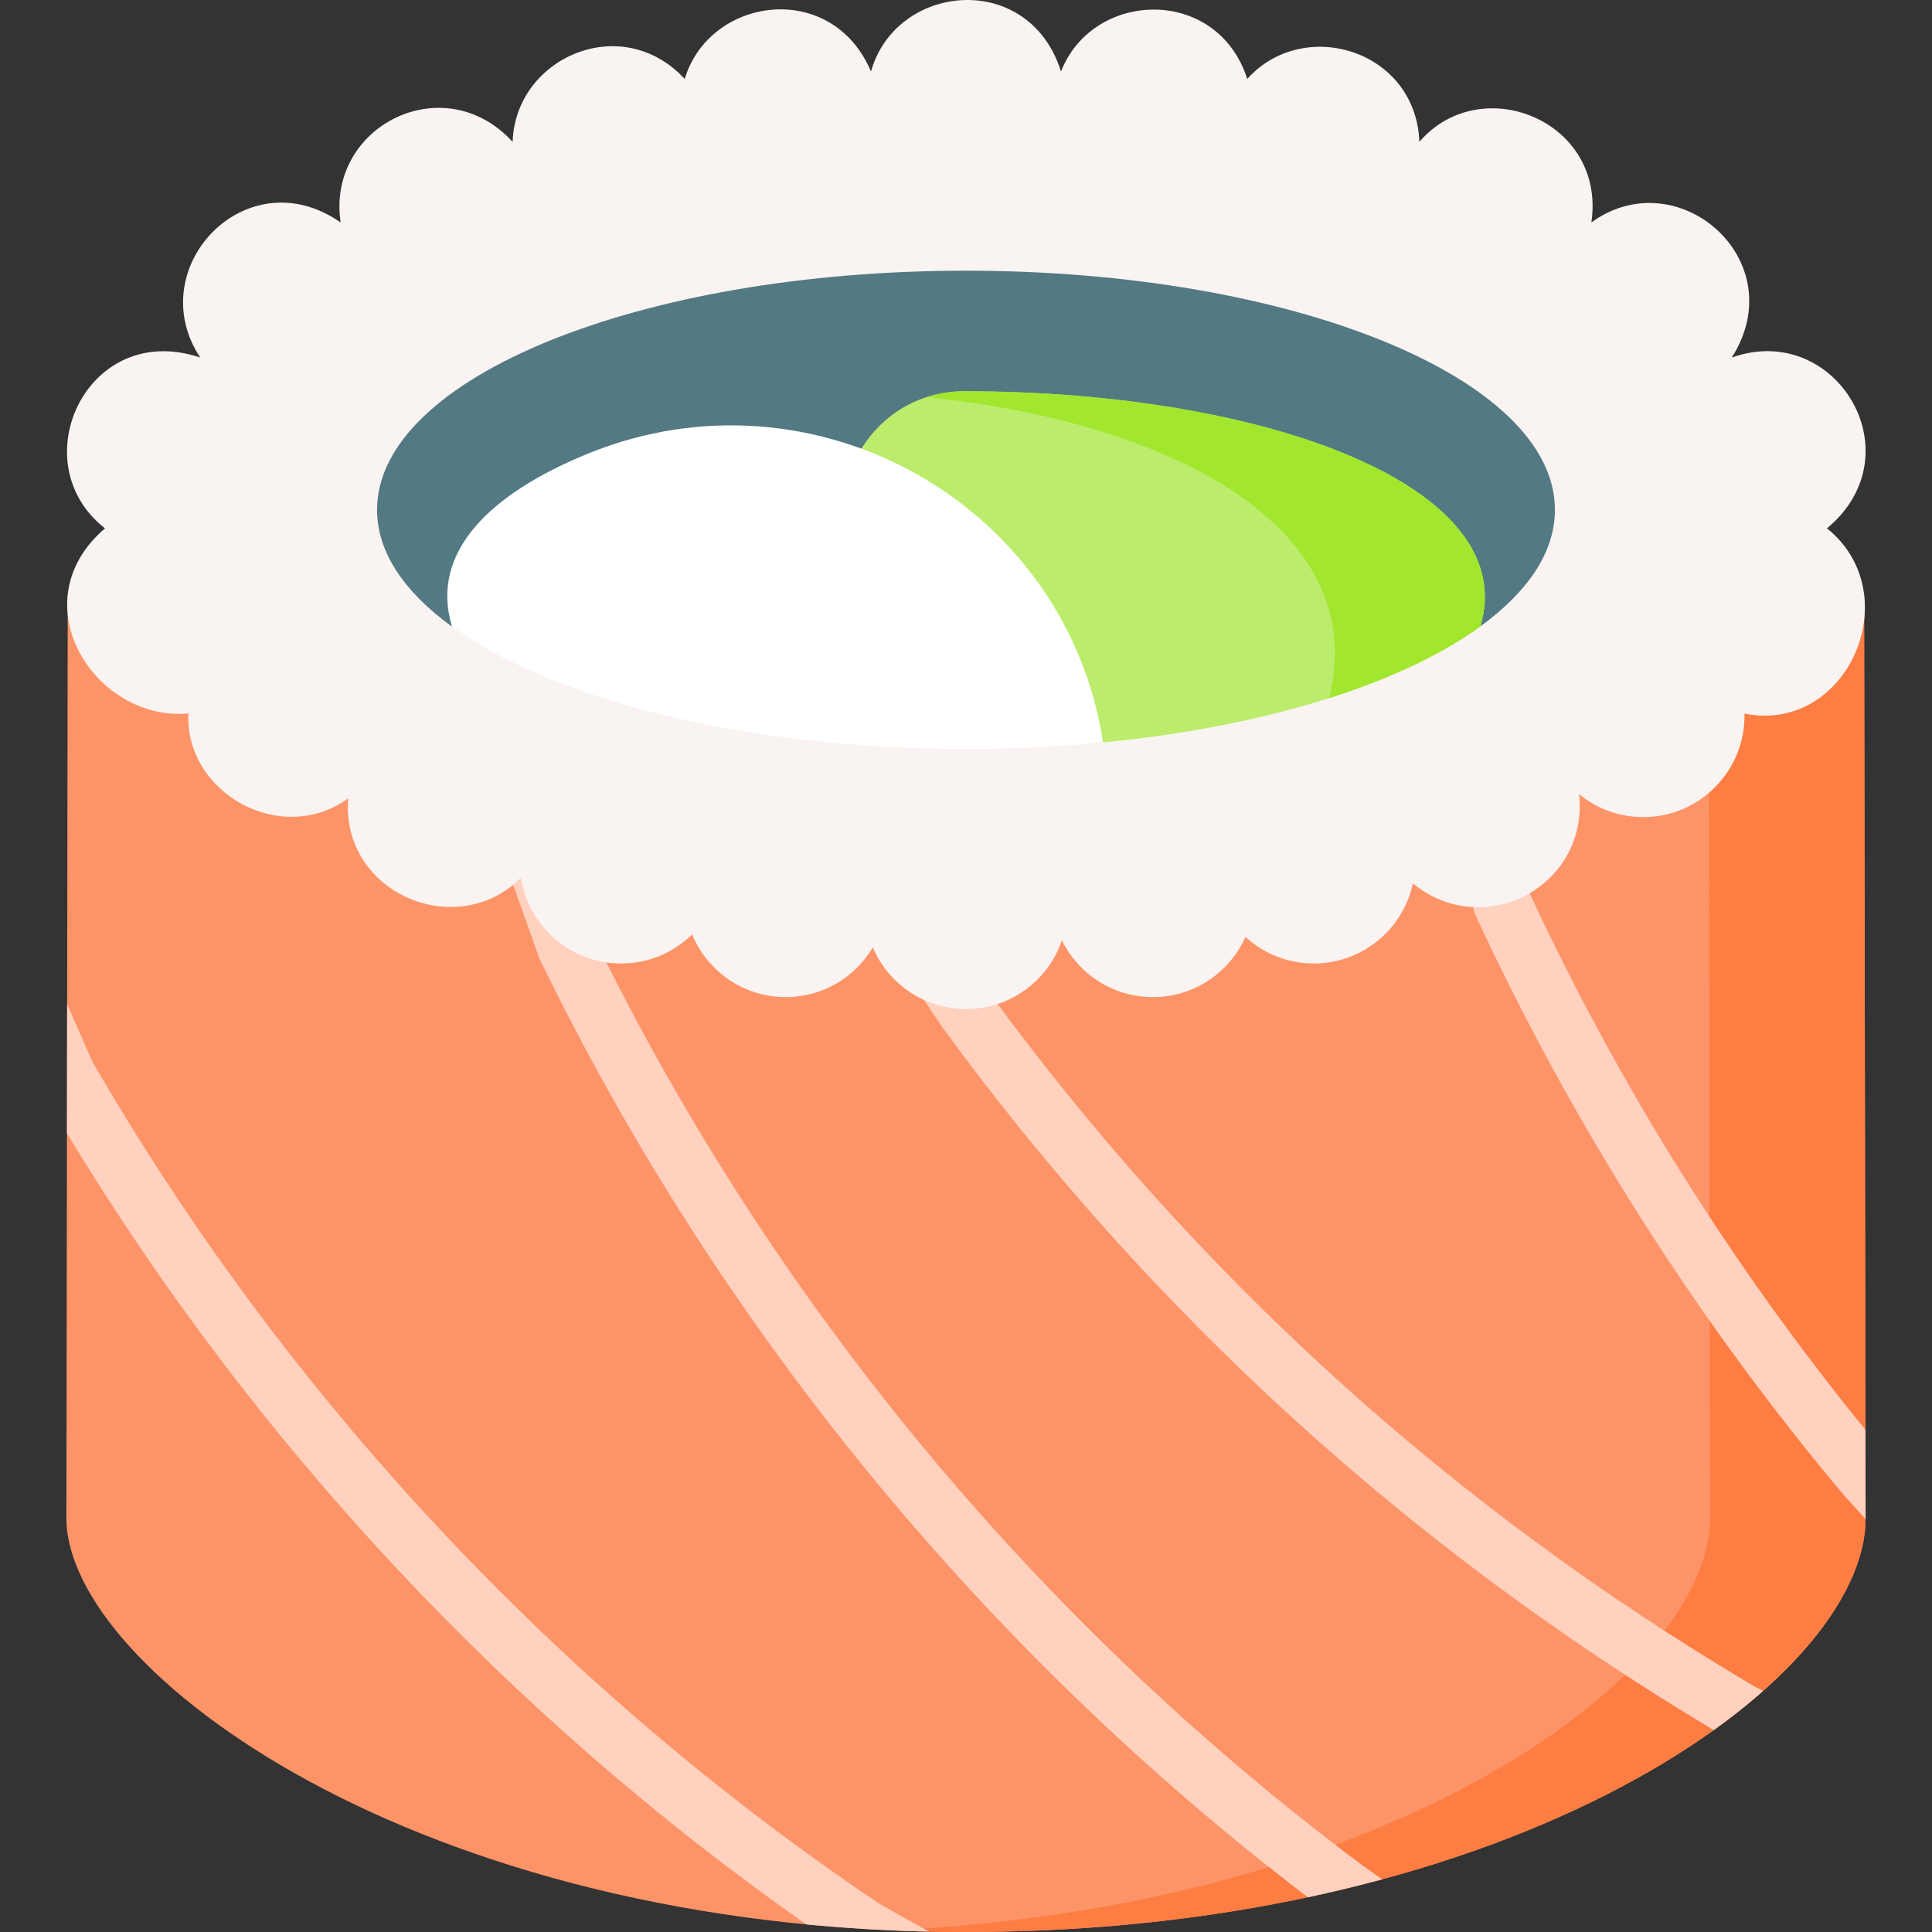 <svg id="Capa_1" enable-background="new 0 0 512 512" height="512" viewBox="0 0 512 512" width="512" xmlns="http://www.w3.org/2000/svg"><rect x="0" y="0" width="512" height="512" fill="#333333" stroke="none"/><g><g><g><g><path d="m17.951 157.598s-.354 236.098-.354 244.772c0 39.975 92.682 109.63 238.401 109.63 145.486 0 238.402-66.13 238.402-109.63 0-8.674-.391-244.772-.391-244.772z" fill="#fd9468"/></g><path d="m494.009 157.598h-41.221s.391 236.098.391 244.772c0 41.385-84.099 103.251-217.552 109.171 6.668.303 13.46.46 20.371.46 145.486-.001 238.402-66.131 238.402-109.632 0-8.674-.391-244.771-.391-244.771z" fill="#fe7d43"/><g fill="#ffd1be"><path d="m24.503 281.4-6.713-15.304c-.017 11.382-.034 22.926-.05 34.235 49.745 82.33 117.099 154.397 195.943 209.656 10.503 1.015 21.353 1.666 32.531 1.907l-13.062-7.288c-85.173-57.275-157.313-134.45-208.649-223.206z"/><path d="m157.244 248.085-15.688-44.073c-1.432-4.022-5.854-6.121-9.873-4.689-4.021 1.431-6.121 5.851-4.69 9.873l15.833 44.478c.096.269.207.533.332.79 47.287 97.174 117.544 182.91 203.427 248.327 6.768-1.443 13.339-3.034 19.704-4.755l-5.297-3.74c-86.147-64.335-156.593-149.467-203.748-246.211z"/><path d="m494.368 378.917c-35.363-43.388-65.262-91.135-88.945-142.06l-12.499-40.648c-1.254-4.08-5.582-6.37-9.659-5.116-4.08 1.255-6.371 5.579-5.116 9.659l12.655 41.154c.103.336.229.664.377.982 25.601 55.161 58.33 106.685 97.275 153.139.068.082.138.161.209.24l5.734 6.294c0-.063.002-.127.002-.19-.001-1.538-.013-10.216-.033-23.454z"/><path d="m262.189 263.087-21.822-32.58c-2.376-3.546-7.177-4.496-10.723-2.12s-4.496 7.176-2.12 10.723l21.91 32.711c.058.087.118.172.179.256 55.2 75.623 124.007 138.328 204.547 186.418 4.755-3.404 9.116-6.871 13.069-10.366l-2.604-1.395c-79.799-47.188-147.902-108.97-202.436-183.647z"/></g></g></g><g><path d="m484.167 140.018c23.801-19.797 2.226-55.111-25.232-45.257 16.414-25.8-14.317-52.431-37.206-35.811 3.964-26.95-29.286-40.317-45.581-21.355-.935-24.449-30.737-33.302-45.609-16.673-7.973-24.763-40.928-23.587-49.362-1.977-8.5-26.91-43.711-23.555-50.358 0-10.322-24.386-42.735-19.957-49.362 1.977-16.698-18.062-44.888-5.681-45.609 16.673-18.26-19.947-49.382-4.102-45.581 21.355-24.99-17.43-52.889 12.123-37.206 35.811-29.884-10.104-47.582 27.814-25.231 45.259-22.867 19.527-2.805 51.259 22.098 49.049-.946 21.125 24.595 35.336 42.324 22.533-1.832 25.418 29.111 37.947 45.814 20.974 1.985 12.89 13.107 22.76 26.532 22.76 7.329 0 13.97-2.945 18.814-7.714 4.029 9.756 13.62 16.622 24.816 16.622 9.814 0 18.394-5.277 23.077-13.151 4.1 9.597 13.611 16.322 24.692 16.322 11.803 0 21.821-7.633 25.419-18.237 4.369 8.922 13.524 15.066 24.115 15.066 10.941 0 20.347-6.559 24.53-15.963 4.776 4.381 11.138 7.055 18.125 7.055 12.885 0 23.645-9.094 26.245-21.222 19.01 15.505 46.646.529 44.041-23.655 4.629 3.798 10.547 6.078 16.997 6.078 14.828 0 26.848-12.04 26.848-26.893 0-.177-.01-.352-.013-.529 27.382 5.47 43.515-31.714 21.863-49.097z" fill="#f9f3f1"/></g><g><g><path d="m119.753 166.044c-12.629-9.15-19.829-19.702-19.829-30.937 0-34.999 69.877-63.372 156.074-63.372s156.074 28.373 156.074 63.372c0 11.219-7.18 21.758-19.777 30.899z" fill="#537983"/></g></g><g><g><path d="m255.666 103.682c.127 0 .254 0 .378.001 80.032.145 147.343 25.407 136.262 62.339-21.958 15.922-60.346 27.601-105.847 31.251-24.63-13.475-41.797-26.687-53.727-38.689-20.16-20.284-5.64-54.92 22.934-54.902z" fill="#bbec6c"/></g><g><path d="m256.044 103.683c-.125 0-.251-.001-.378-.001-3.62-.002-7.013.552-10.14 1.562 66.248 6.757 117.825 35.164 106.759 79.746-.004.003-.008.006-.012.009 16.239-5.171 29.89-11.621 40.034-18.977 11.08-36.932-56.231-62.195-136.263-62.339z" fill="#a2e62e"/></g><g><path d="m155.999 120.141c59.547-24.184 126.557 13.218 136.331 76.612-11.645 1.126-23.793 1.726-36.287 1.726-58.554 0-109.567-13.095-136.27-32.463-5.908-19.56 9.867-35.169 36.226-45.875z" fill="#fff"/></g></g></g></svg>